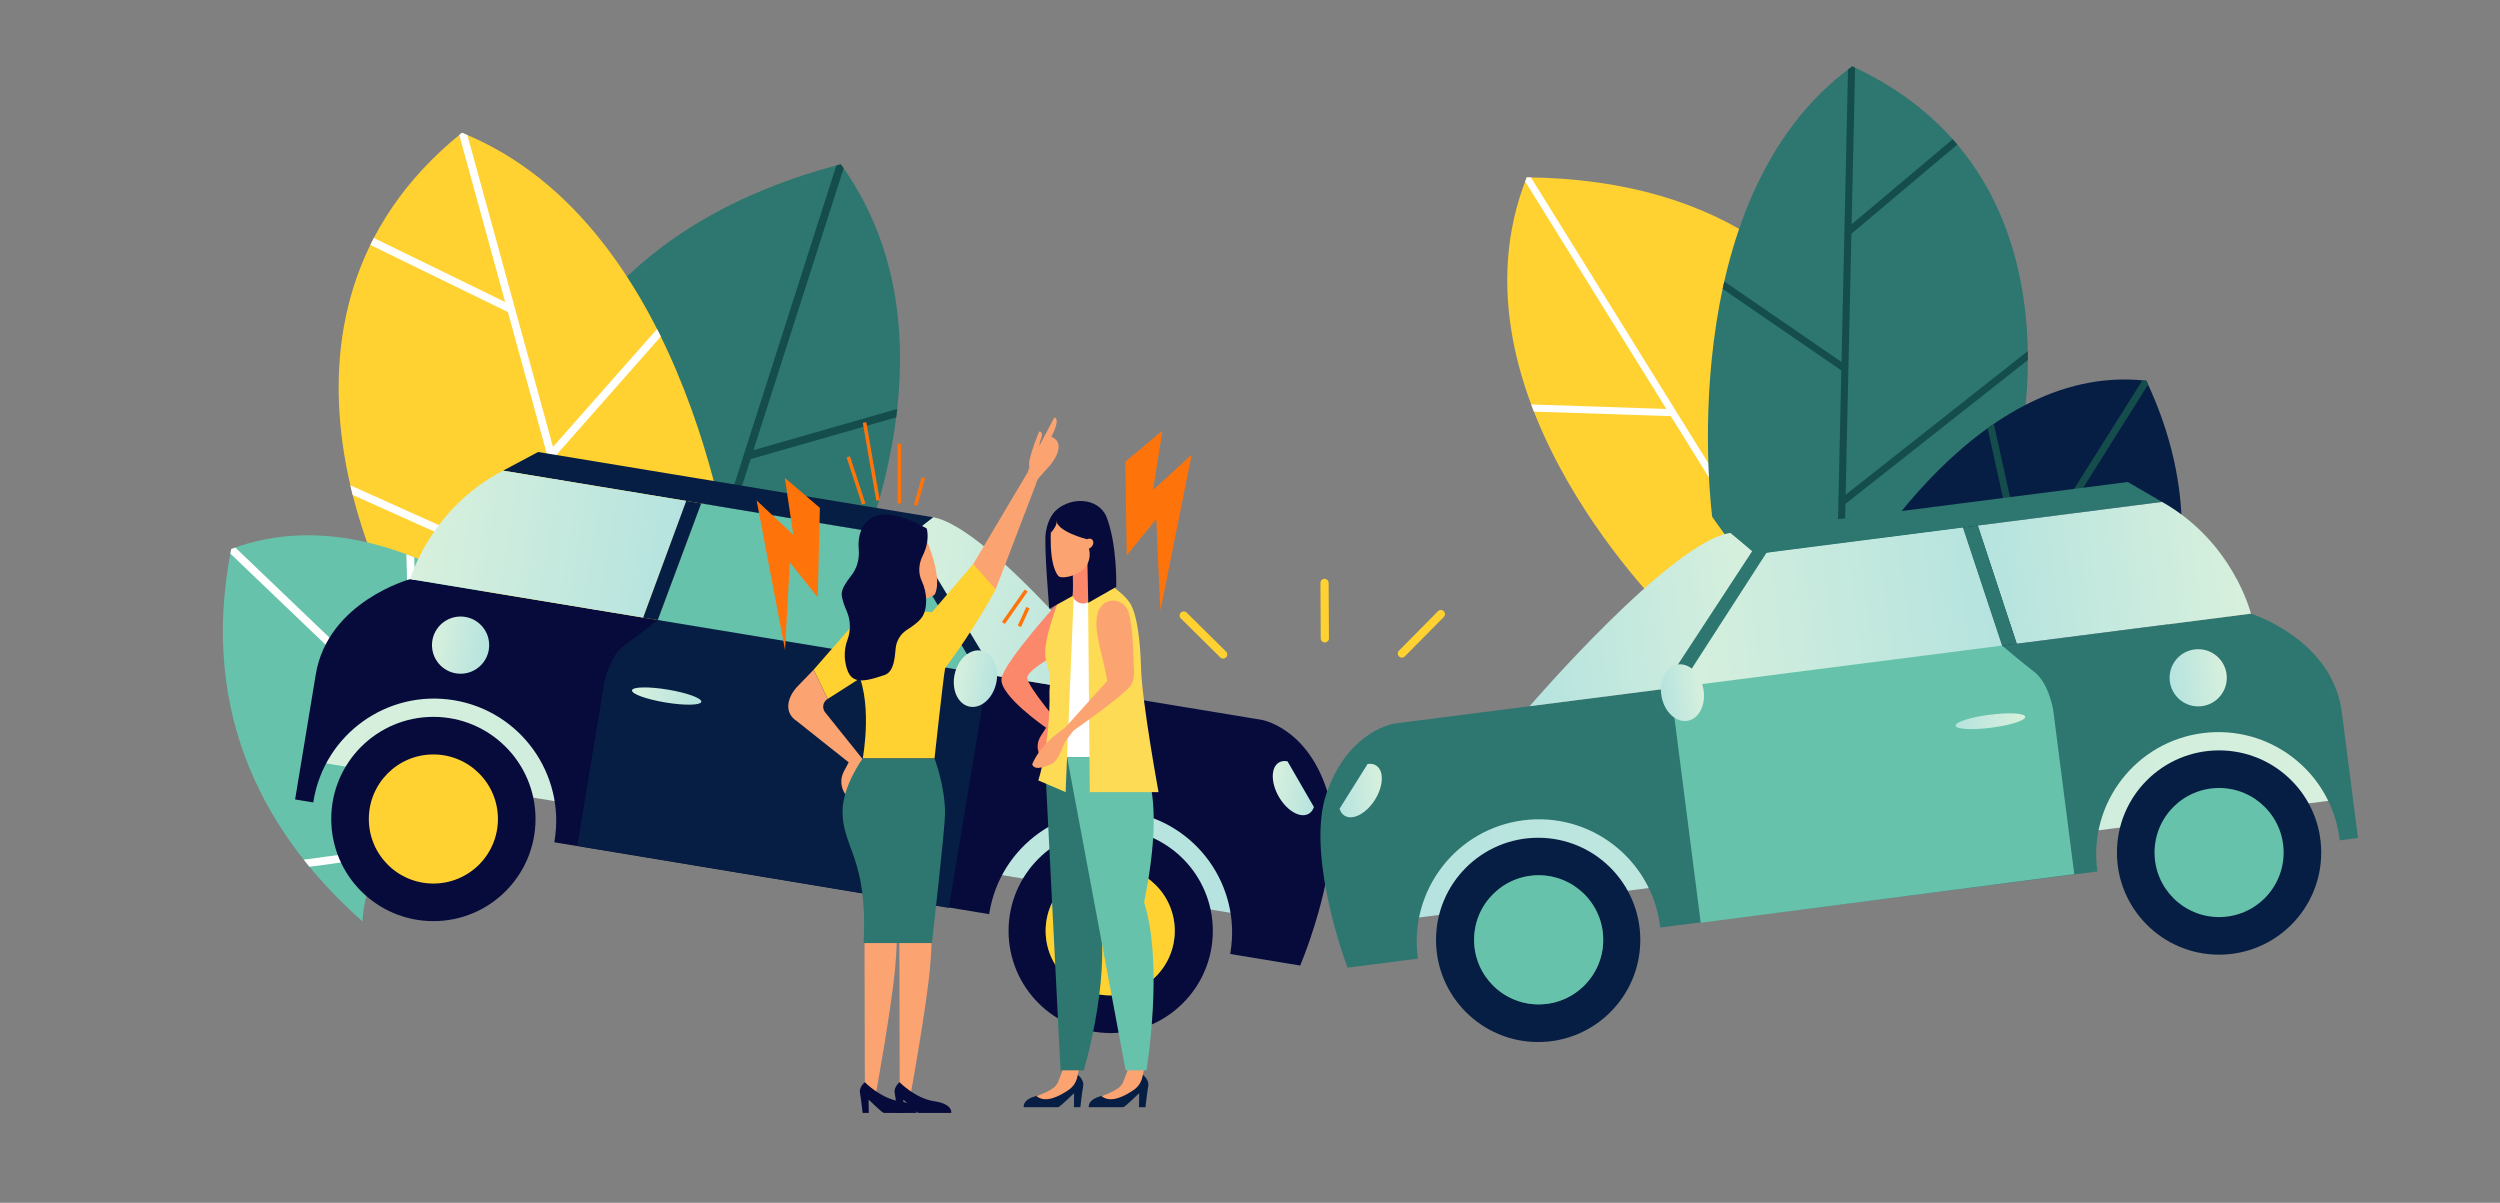 <?xml version="1.0" encoding="utf-8"?>
<!-- Generator: Adobe Illustrator 16.0.0, SVG Export Plug-In . SVG Version: 6.00 Build 0)  -->
<!DOCTYPE svg PUBLIC "-//W3C//DTD SVG 1.1//EN" "http://www.w3.org/Graphics/SVG/1.1/DTD/svg11.dtd">
<svg version="1.1" id="Ñëîé_1" xmlns="http://www.w3.org/2000/svg" xmlns:xlink="http://www.w3.org/1999/xlink" x="0px" y="0px"
	 width="794.96px" height="382.48px" viewBox="0 0 794.96 382.48" enable-background="new 0 0 794.96 382.48" xml:space="preserve">
<rect x="0" y="0" width="794.96" height="382.48" fill="#808080" stroke="none"/>
<g>
	<g>
		<path fill="#2D7770" d="M255.53,215.086c0,0,60.253-95.654,11.845-162.86c-137.875,36.058-102.046,171.56-102.046,171.56
			L255.53,215.086z"/>
		<path fill="#144D4C" d="M267.375,52.226c-0.48,0.126-0.95,0.257-1.425,0.385l-40.588,126.868l-43.02-71.067
			c-0.508,0.774-1.002,1.552-1.488,2.332l43.504,71.869l-11.712,36.61l2.687-0.259l23.348-72.98v0.001l46.289-13.274
			c0.114-0.89,0.224-1.781,0.323-2.675l-45.703,13.106l28.674-89.627C267.966,53.085,267.682,52.653,267.375,52.226L267.375,52.226z
			"/>
	</g>
	<g>
		<path fill="#FFD131" d="M146.894,42.219c-74.302,59.831-20.167,152.842-20.167,152.842l58.519,44.44
			c8.332,2.176,15.446,7.566,20.133,14.83l27.808-70.471C233.187,183.86,220.481,71.844,146.894,42.219z"/>
		<path fill="#FFFFFF" d="M112.142,157.376l74.513,33.456l16.639,60.592c0.74,0.931,1.436,1.9,2.085,2.907l0.759-1.925
			l-29.502-107.434l33.484-37.954c-0.393-0.799-0.792-1.597-1.197-2.396l-33.074,37.487l-27.229-99.157
			c-0.575-0.245-1.144-0.5-1.727-0.734c-0.292,0.235-0.565,0.476-0.854,0.712l14.584,53.107l-41.74-20.364
			c-0.205,0.391-0.395,0.784-0.592,1.176l-0.511,1.047l43.717,21.328l24.304,88.503l-74.396-33.404
			C111.645,155.354,111.889,156.374,112.142,157.376z"/>
	</g>
	<g>
		<path fill="#66C2AB" d="M117.532,281.683c8.429-23.413,30.171-39.192,54.366-42.855c9.831-1.489,18.982,1.427,25.993,7.124
			l-2.448-23.554c0,0-62.782-70.089-121.924-47.82c-10.617,53.882,12.134,92.197,41.773,118.439
			C115.45,289.164,116.22,285.326,117.532,281.683z"/>
		<g>
			<path fill="#FFFFFF" d="M149.851,245.89l-16.683-15.961l-1.441-52.719c-0.833-0.329-1.669-0.648-2.51-0.959l1.4,51.239
				l-55.786-53.374c-0.438,0.155-0.875,0.297-1.312,0.462l-0.002,0.002c-0.096,0.488-0.181,0.971-0.272,1.456l74.296,71.083
				C148.305,246.696,149.073,246.285,149.851,245.89z"/>
			<path fill="#FFFFFF" d="M123.35,269.764l-26.774,3.592c0.601,0.762,1.21,1.514,1.826,2.26l23.337-3.131
				C122.254,271.562,122.79,270.654,123.35,269.764z"/>
		</g>
	</g>
</g>
<g>
	<g>
		<path fill="#FFD131" d="M531.727,196.679c0,0-73.924-70.662-46.246-140.286c128.909,1.284,127.305,128.061,127.305,128.061
			L531.727,196.679z"/>
		<path fill="#FFFFFF" d="M485.48,56.394c0.449,0.004,0.89,0.016,1.335,0.023l63.542,102.378l22.1-71.825
			c0.616,0.568,1.222,1.142,1.818,1.719l-22.349,72.635l18.337,29.543l-2.414,0.364l-36.554-58.892v0l-43.535-1.456
			c-0.295-0.756-0.588-1.513-0.872-2.276l42.984,1.438l-44.89-72.327C485.15,57.277,485.305,56.835,485.48,56.394L485.48,56.394z"/>
	</g>
	<g>
		<path fill="#2D7770" d="M544.456,164.362c0,0-13.513-101.08,44.53-143.273c78.364,36.139,51.343,129.664,51.343,129.664
			l-55.76,69.598L544.456,164.362z"/>
		<path fill="#144D4C" d="M548.301,89.498l37.271,25.61l2.061-92.995c0.451-0.342,0.894-0.69,1.354-1.024
			c0.309,0.143,0.601,0.293,0.906,0.437l-1.104,49.807l32.14-27.057c0.266,0.298,0.519,0.602,0.778,0.901l0.678,0.807
			l-33.662,28.337l-1.839,83.003l57.92-45.687c0.018,0.955,0.029,1.904,0.026,2.838l-58.012,45.758l-1.307,58.938l-0.941,1.176
			l-1.291-1.8l2.234-100.758l-37.735-25.929C547.945,91.076,548.12,90.287,548.301,89.498z"/>
	</g>
	<g>
		<path fill="#061E43" d="M684.57,211.565c11.218-25.687,14.069-56.261-2.066-90.499c-56.793-6.519-96.447,68.799-96.447,68.799
			l8.28,57.812L684.57,211.565z"/>
		<g>
			<path fill="#144D4C" d="M607.467,242.422l12.672-20.137l52.45-5.925l7.867-3.148l-58.787,6.641l61.396-97.567
				c-0.187-0.406-0.367-0.811-0.56-1.217l-0.002-0.002c-0.42-0.048-0.835-0.077-1.253-0.116l-37.195,59.11l-10.052-45.265
				c-0.67,0.458-1.333,0.922-1.991,1.394l10.342,46.573l-38.435,61.079L607.467,242.422z"/>
		</g>
	</g>
</g>
<g>
	
		<linearGradient id="SVGID_1_" gradientUnits="userSpaceOnUse" x1="88.243" y1="252.205" x2="384.508" y2="252.205" gradientTransform="matrix(0.987 0.163 -0.163 0.987 58.347 -36.131)">
		<stop  offset="0" style="stop-color:#D8F0DD"/>
		<stop  offset="1" style="stop-color:#B5E3DF"/>
	</linearGradient>
	<polygon fill="url(#SVGID_1_)" points="101.763,242.425 394.055,290.729 399.129,260.024 106.837,211.72 	"/>
	<g>
		<g>
			<path fill="#070B3B" d="M130.438,184.152l270.711,44.738c0,0,14.611,2.415,20.962,22.953c5.501,17.79-5.677,48.031-8.666,55.189
				l-22.263-3.68l0.085-0.512c3.498-21.167-10.825-41.161-31.991-44.659c-21.167-3.499-41.161,10.825-44.659,31.992l-0.084,0.512
				l-138.274-22.851l0.084-0.513c3.498-21.167-10.825-41.161-31.991-44.659c-21.167-3.498-41.161,10.825-44.659,31.992l-0.084,0.513
				l-5.769-0.954c0,0,2.73-16.517,6.567-39.734C104.244,191.262,130.438,184.152,130.438,184.152z"/>
			<polygon fill="#FFFFFF" points="313.988,214.486 209.139,197.158 222.956,160.071 283.74,170.116 			"/>
			<path fill="#061E43" d="M301.723,288.704l12.265-74.218l-25.574-43.586l-65.507-10.837l-13.768,37.096
				c0,0-5.76,4.579-10.54,8.003c-4.779,3.423-6.434,11.841-6.434,11.841l-8.586,51.954L301.723,288.704z"/>
			<polygon fill="#66C2AB" points="209.141,197.155 222.906,160.066 288.413,170.904 313.982,214.48 			"/>
			
				<linearGradient id="SVGID_2_" gradientUnits="userSpaceOnUse" x1="260.743" y1="182.344" x2="338.291" y2="182.344" gradientTransform="matrix(0.987 0.163 -0.163 0.987 58.347 -36.131)">
				<stop  offset="0" style="stop-color:#D8F0DD"/>
				<stop  offset="1" style="stop-color:#B5E3DF"/>
			</linearGradient>
			<path fill="url(#SVGID_2_)" d="M358.593,221.857c0,0-43.431-54.318-61.889-57.368c-4.481,3.21-8.29,6.41-8.29,6.41l25.574,43.586
				L358.593,221.857z"/>
			<polygon fill="#061E43" points="296.704,164.489 171.091,143.73 159.971,149.662 288.533,170.908 			"/>
			
				<linearGradient id="SVGID_3_" gradientUnits="userSpaceOnUse" x1="107.036" y1="186.17" x2="189.666" y2="186.17" gradientTransform="matrix(0.987 0.163 -0.163 0.987 58.347 -36.131)">
				<stop  offset="0" style="stop-color:#D8F0DD"/>
				<stop  offset="1" style="stop-color:#B5E3DF"/>
			</linearGradient>
			<path fill="url(#SVGID_3_)" d="M130.438,184.152c0,0,6.355-22.52,29.534-34.491c17.56,2.902,58.321,9.638,58.321,9.638
				l-13.768,37.096L130.438,184.152z"/>
			
				<linearGradient id="SVGID_4_" gradientUnits="userSpaceOnUse" x1="182.388" y1="228.981" x2="204.733" y2="228.981" gradientTransform="matrix(0.987 0.163 -0.163 0.987 58.347 -36.131)">
				<stop  offset="0" style="stop-color:#D8F0DD"/>
				<stop  offset="1" style="stop-color:#B5E3DF"/>
			</linearGradient>
			<path fill="url(#SVGID_4_)" d="M200.967,219.51c-0.187,1.133,4.596,2.867,10.684,3.873c6.088,1.006,11.176,0.904,11.362-0.23
				c0.188-1.132-4.596-2.866-10.684-3.872C206.242,218.275,201.155,218.378,200.967,219.51z"/>
			
				<linearGradient id="SVGID_5_" gradientUnits="userSpaceOnUse" x1="117.168" y1="223.686" x2="135.357" y2="223.686" gradientTransform="matrix(0.987 0.163 -0.163 0.987 58.347 -36.131)">
				<stop  offset="0" style="stop-color:#D8F0DD"/>
				<stop  offset="1" style="stop-color:#B5E3DF"/>
			</linearGradient>
			<circle fill="url(#SVGID_5_)" cx="146.457" cy="205.14" r="9.094"/>
			<circle fill="#070B3B" cx="353.184" cy="296.02" r="32.479"/>
			<circle fill="#070B3B" cx="137.809" cy="260.427" r="32.479"/>
			
				<linearGradient id="SVGID_6_" gradientUnits="userSpaceOnUse" x1="387.765" y1="225.356" x2="402.379" y2="225.356" gradientTransform="matrix(0.987 0.163 -0.163 0.987 58.347 -36.131)">
				<stop  offset="0" style="stop-color:#D8F0DD"/>
				<stop  offset="1" style="stop-color:#B5E3DF"/>
			</linearGradient>
			<path fill="url(#SVGID_6_)" d="M406.717,242.441c0.783-0.453,1.709-0.55,2.69-0.356l8.397,14.534
				c-0.323,0.948-0.87,1.702-1.653,2.153c-2.639,1.524-6.89-0.896-9.495-5.405C404.051,248.857,404.078,243.966,406.717,242.441z"/>
			<circle fill="#2D7770" cx="353.026" cy="295.994" r="20.527"/>
			<circle fill="#FFD131" cx="353.026" cy="295.994" r="20.527"/>
			<circle fill="#FFD131" cx="137.809" cy="260.427" r="20.527"/>
			<polygon fill="#061E43" points="218.214,159.287 222.956,160.071 209.139,197.158 204.524,196.396 			"/>
			<polygon fill="#061E43" points="316.797,214.95 289.346,169.534 284.776,169.867 311.034,213.998 			"/>
			
				<linearGradient id="SVGID_7_" gradientUnits="userSpaceOnUse" x1="282.768" y1="207.516" x2="296.301" y2="207.516" gradientTransform="matrix(0.987 0.163 -0.163 0.987 58.347 -36.131)">
				<stop  offset="0" style="stop-color:#D8F0DD"/>
				<stop  offset="1" style="stop-color:#B5E3DF"/>
			</linearGradient>
			<path fill="url(#SVGID_7_)" d="M303.588,214.301c-1.113,4.897,0.934,9.538,4.573,10.365c3.638,0.828,7.49-2.471,8.604-7.369
				c1.114-4.897-0.933-9.538-4.571-10.366C308.555,206.104,304.702,209.404,303.588,214.301z"/>
		</g>
	</g>
</g>
<g>
	
		<linearGradient id="SVGID_8_" gradientUnits="userSpaceOnUse" x1="1243.89" y1="246.693" x2="1540.137" y2="246.693" gradientTransform="matrix(-0.992 0.127 0.127 0.992 1942.736 -164.077)">
		<stop  offset="0" style="stop-color:#D8F0DD"/>
		<stop  offset="1" style="stop-color:#B5E3DF"/>
	</linearGradient>
	<polygon fill="url(#SVGID_8_)" points="742.306,254.404 448.458,292.104 444.498,261.236 738.346,223.536 	"/>
	<g>
		<g>
			<path fill="#2D7770" d="M715.758,195.133L443.606,230.05c0,0-14.69,1.885-21.779,22.18c-6.14,17.578,3.936,48.205,6.665,55.467
				l22.381-2.871l-0.066-0.516c-2.729-21.279,12.307-40.742,33.585-43.473c21.28-2.73,40.743,12.307,43.474,33.586l0.065,0.516
				l139.009-17.835l-0.065-0.515c-2.73-21.28,12.308-40.743,33.586-43.473c21.279-2.73,40.742,12.306,43.472,33.586l0.066,0.515
				l5.8-0.745c0,0-2.131-16.605-5.125-39.946C741.678,203.185,715.758,195.133,715.758,195.133z"/>
			<polygon fill="#FFFFFF" points="531.23,218.808 636.638,205.284 624.171,167.721 563.063,175.561 			"/>
			<path fill="#66C2AB" d="M540.803,293.422l-9.572-74.614l27.134-42.633l65.856-8.46l12.417,37.57c0,0,5.591,4.784,10.243,8.379
				c4.652,3.594,6.002,12.066,6.002,12.066l6.701,52.231L540.803,293.422z"/>
			
				<linearGradient id="SVGID_9_" gradientUnits="userSpaceOnUse" x1="546.769" y1="181.359" x2="653.029" y2="181.359" gradientTransform="matrix(0.992 -0.127 0.127 0.992 -36.662 89.261)">
				<stop  offset="0" style="stop-color:#D8F0DD"/>
				<stop  offset="1" style="stop-color:#B5E3DF"/>
			</linearGradient>
			<polygon fill="url(#SVGID_9_)" points="636.636,205.28 624.222,167.719 558.365,176.179 531.236,218.802 			"/>
			
				<linearGradient id="SVGID_10_" gradientUnits="userSpaceOnUse" x1="1416.372" y1="176.832" x2="1493.919" y2="176.832" gradientTransform="matrix(-0.992 0.127 0.127 0.992 1942.736 -164.077)">
				<stop  offset="0" style="stop-color:#D8F0DD"/>
				<stop  offset="1" style="stop-color:#B5E3DF"/>
			</linearGradient>
			<path fill="url(#SVGID_10_)" d="M486.388,224.561c0,0,45.367-52.711,63.923-55.092c4.362,3.37,8.054,6.706,8.054,6.706
				l-27.134,42.633L486.388,224.561z"/>
			<polygon fill="#2D7770" points="550.311,169.469 676.594,153.267 687.491,159.597 558.245,176.179 			"/>
			
				<linearGradient id="SVGID_11_" gradientUnits="userSpaceOnUse" x1="1262.677" y1="180.669" x2="1345.3" y2="180.669" gradientTransform="matrix(-0.992 0.127 0.127 0.992 1942.736 -164.077)">
				<stop  offset="0" style="stop-color:#D8F0DD"/>
				<stop  offset="1" style="stop-color:#B5E3DF"/>
			</linearGradient>
			<path fill="url(#SVGID_11_)" d="M715.758,195.133c0,0-5.537-22.735-28.267-35.536c-17.654,2.265-58.632,7.522-58.632,7.522
				l12.418,37.57L715.758,195.133z"/>
			
				<linearGradient id="SVGID_12_" gradientUnits="userSpaceOnUse" x1="1338.026" y1="223.474" x2="1360.371" y2="223.474" gradientTransform="matrix(-0.992 0.127 0.127 0.992 1942.736 -164.077)">
				<stop  offset="0" style="stop-color:#D8F0DD"/>
				<stop  offset="1" style="stop-color:#B5E3DF"/>
			</linearGradient>
			<path fill="url(#SVGID_12_)" d="M643.996,227.917c0.146,1.139-4.698,2.699-10.818,3.484s-11.2,0.498-11.346-0.641
				c-0.146-1.138,4.697-2.697,10.816-3.483C638.769,226.492,643.85,226.779,643.996,227.917z"/>
			
				<linearGradient id="SVGID_13_" gradientUnits="userSpaceOnUse" x1="1272.812" y1="218.185" x2="1290.999" y2="218.185" gradientTransform="matrix(-0.992 0.127 0.127 0.992 1942.736 -164.077)">
				<stop  offset="0" style="stop-color:#D8F0DD"/>
				<stop  offset="1" style="stop-color:#B5E3DF"/>
			</linearGradient>
			<circle fill="url(#SVGID_13_)" cx="698.99" cy="215.527" r="9.094"/>
			<circle fill="#061E43" cx="489.111" cy="298.871" r="32.478"/>
			<circle fill="#061E43" cx="705.632" cy="271.091" r="32.478"/>
			
				<linearGradient id="SVGID_14_" gradientUnits="userSpaceOnUse" x1="1543.391" y1="219.833" x2="1558.004" y2="219.833" gradientTransform="matrix(-0.992 0.127 0.127 0.992 1942.736 -164.077)">
				<stop  offset="0" style="stop-color:#D8F0DD"/>
				<stop  offset="1" style="stop-color:#B5E3DF"/>
			</linearGradient>
			<path fill="url(#SVGID_14_)" d="M437.551,243.391c-0.766-0.48-1.688-0.612-2.676-0.454l-8.916,14.221
				c0.287,0.958,0.807,1.731,1.573,2.212c2.582,1.619,6.917-0.646,9.684-5.059C439.983,249.898,440.132,245.01,437.551,243.391z"/>
			<circle fill="#2D7770" cx="489.27" cy="298.851" r="20.527"/>
			<circle fill="#66C2AB" cx="489.27" cy="298.851" r="20.527"/>
			<circle fill="#66C2AB" cx="705.633" cy="271.092" r="20.526"/>
			<polygon fill="#2D7770" points="628.938,167.109 624.171,167.721 636.638,205.284 641.277,204.689 			"/>
			<polygon fill="#2D7770" points="528.406,219.17 557.481,174.777 562.036,175.275 534.199,218.427 			"/>
			
				<linearGradient id="SVGID_15_" gradientUnits="userSpaceOnUse" x1="1438.399" y1="202.002" x2="1451.932" y2="202.002" gradientTransform="matrix(-0.992 0.127 0.127 0.992 1942.736 -164.077)">
				<stop  offset="0" style="stop-color:#D8F0DD"/>
				<stop  offset="1" style="stop-color:#B5E3DF"/>
			</linearGradient>
			<path fill="url(#SVGID_15_)" d="M541.629,218.999c0.937,4.935-1.277,9.499-4.943,10.194s-7.396-2.741-8.333-7.675
				c-0.935-4.935,1.278-9.499,4.944-10.194S540.693,214.065,541.629,218.999z"/>
		</g>
	</g>
</g>
<g>
	<path fill="#FB886B" d="M326.642,215.527c0-2.685,11.382-8.683,11.382-8.683l-0.361-16.627c0,0-18.343,20.138-19.188,25.507
		s14.173,15.69,14.173,15.69l-1.684,2.607c-1.418,2.196-1.344,4.875,0.19,6.854l1.626,2.097l4.621-12.166
		C337.401,230.807,326.642,218.211,326.642,215.527z"/>
	<polygon fill="#FF730B" points="357.863,146.792 358.264,176.594 367.672,165.054 368.973,194.23 378.931,144.555 366.626,155.87 
		369.631,136.95 	"/>
	<polygon fill="#FF730B" points="260.71,161.49 260.034,189.958 251.159,178.84 249.628,206.703 240.605,159.145 252.248,170.077 
		249.565,151.971 	"/>
	<g>
		<polygon fill="#FFFFFF" points="348.66,188.518 340.58,188.507 337.232,240.728 351.711,240.728 		"/>
		<g>
			<path fill="#061E43" d="M363.492,341.815c0,0,1.997,1.569,1.631,3.569c-0.365,2.002-0.885,6.687-0.885,6.687h-2.052l0.062-4.37
				c-0.006-0.285-4.403,4.37-5.147,4.37h-10.865c0,0-0.722-2.947,5.658-3.896C358.275,347.229,363.492,341.815,363.492,341.815z"/>
			<g>
				<path fill="#FCA372" d="M358.783,339.821l-1.472,3.833c-0.363,1.053-1.069,1.946-2.007,2.547
					c-1.036,0.663-2.658,1.589-5.072,2.303c2.952,2.521,7.65-0.111,10.338-1.973c1.311-0.907,2.237-2.261,2.627-3.806l0.615-2.904
					H358.783z"/>
			</g>
		</g>
		<g>
			<path fill="#061E43" d="M342.796,341.815c0,0,1.997,1.569,1.63,3.569c-0.365,2.002-0.884,6.687-0.884,6.687h-2.053l0.063-4.37
				c-0.006-0.285-4.403,4.37-5.148,4.37H325.54c0,0-0.723-2.947,5.658-3.896C337.578,347.229,342.796,341.815,342.796,341.815z"/>
			<g>
				<path fill="#FCA372" d="M338.087,339.821l-1.473,3.833c-0.363,1.053-1.068,1.946-2.006,2.547
					c-1.037,0.663-2.659,1.589-5.073,2.303c2.953,2.521,7.65-0.111,10.339-1.973c1.31-0.907,2.236-2.261,2.626-3.806l0.615-2.904
					H338.087z"/>
			</g>
		</g>
		<path fill="#2D7770" d="M354.856,240.728c0,0,1.357,7.806-6.448,46.169c6.318,19.993-3.8,53.446-3.8,53.446h-7.376l-5.021-99.615
			H354.856z"/>
		<path fill="#FDDB54" d="M341.467,188.518l-2.62,63.361l-8.683-3.717c0,0,3.913-11.895,3.541-28.418
			c1.327-11.95-5.452-5.654,2.854-28.661C339.652,188.507,341.467,188.518,341.467,188.518z"/>
		<path fill="#FB886B" d="M341.128,182.976l-0.159,5.437c-0.07,2.391,2.286,4.105,4.539,3.301l3.962-1.413l-3.111-15.416
			L341.128,182.976z"/>
		<path fill="#66C2AB" d="M361.954,240.728c0,0,9.664,7.806,1.858,46.169c6.318,19.993,0.743,53.446,0.743,53.446h-6.621
			l-18.626-99.615H361.954z"/>
		<path fill="#FDDB54" d="M348.66,183.149c0,0,8.156,4.584,10.691,8.678c2.416,3.901,3.253,12.78,3.485,20.685
			c0.319,10.854,5.56,39.368,5.56,39.368H346.53l-0.545-62.074L348.66,183.149z"/>
		<path fill="#070B3B" d="M336.993,165.653c5.101-0.158,8.652,5.82,8.652,5.82l0.39,20.207l8.912-5.06
			c0,0,0.402-13.785-3.288-22.726c-2.831-5.546-10.552-5.839-15.312-2.104c-2.315,1.816-3.373,4.796-3.819,7.655
			c-0.599,3.838,1.116,24.161,1.116,24.161l7.433-4.108c0,0,0.222-2.268,0.052-6.52
			C340.832,175.659,333.569,165.759,336.993,165.653z"/>
		<path fill="#FCA372" d="M347.157,171.492c-0.649-0.448-1.678-0.17-2.298,0.62s-0.597,1.792,0.053,2.24
			c0.65,0.447,1.68,0.169,2.3-0.62C347.832,172.942,347.808,171.939,347.157,171.492z"/>
		<g>
			<path fill="#FCA372" d="M339.074,183.485c-0.97,0.133-1.893,0.125-2.43-0.215c-3.528-3.972-2.359-16.466-2.359-16.466
				l4.106-2.799l6.303,2.918l1.664,7.963c0.445,2.125-0.148,4.336-1.599,5.953l0,0C343.152,182.241,341.187,183.197,339.074,183.485
				z"/>
		</g>
		<path fill="#070B3B" d="M335.942,165.156c-0.467,3.754,9.703,6.317,9.703,6.317l1.633-4.861l-5.242-4.604l-5.352,1.799
			C336.685,163.807,336.025,164.53,335.942,165.156z"/>
		<path fill="#070B3B" d="M336.009,165.919c0.037,1.444-1.876,3.523-1.876,3.523l-0.489-1.651l0.304-1.269l1.024-0.816
			C334.972,165.706,335.971,164.476,336.009,165.919z"/>
	</g>
	<g>
		<polygon fill="#FFD131" points="273.755,215.514 263.185,222.253 258.725,212.962 272.382,197.311 		"/>
		<g>
			<polygon fill="#FCA372" points="329.54,153.617 316.6,187.431 308.336,181.282 326.8,150.154 			"/>
			<g>
				<path fill="#FCA372" d="M330.291,142.138c-1.019,0.827-1.697,2-1.905,3.296l-1.586,4.72l0.503,0.888l2.237,2.575
					c0.131-1.019,0.883-1.766,0.883-1.766l3.521-3.942c0,0,5.775-6.734,0.385-9.019c3.163-6.256,0.899-6.095,0.899-6.095
					l-2.833,5.36L330.291,142.138z"/>
				<path fill="#FCA372" d="M331.102,143.372c0,0-1.166-1.098-0.128-3.708c1.037-2.61-0.533-2.428-0.533-2.428
					s-4.32,10.175-2.933,11.333C328.895,149.727,331.102,143.372,331.102,143.372z"/>
			</g>
		</g>
		<path fill="#FFD131" d="M292.45,194.381l3.875,0.302l13.166-15.347l7.109,8.095c0,0-6.521,12.317-16.068,25.067
			c-0.543,2.592-3.371,28.68-3.371,28.68h-22.827c0,0,3.635-19.143-2.787-29.795C265.124,200.73,292.45,194.381,292.45,194.381z"/>
		<path fill="#FCA372" d="M274.891,295.275c0,0,0.121,53.174,0.121,52.896s3.446,0,3.446,0s5.062-27.812,6.182-40.354
			s0-13.379,0-13.379L274.891,295.275z"/>
		<path fill="#FCA372" d="M285.975,295.275c0,0,0.121,53.174,0.121,52.896s3.446,0,3.446,0s5.062-27.812,6.182-40.354
			c1.121-12.542,0-13.379,0-13.379L285.975,295.275z"/>
		<g>
			<path fill="#FCA372" d="M293.027,168.051l-13.854,4.85l1.366,10.342c0.02,0.146,0.059,0.287,0.086,0.431
				c0.267,0.048,0.532,0.097,0.797,0.162c0.043,0.011,0.085,0.025,0.128,0.037c0.042,0.01,0.084,0.015,0.125,0.026
				c3.196,0.786,5.46,3.427,6.478,6.484c1.969,0.33,4.004,0.333,5.996-0.077c1.356-0.279,2.583-0.706,3.149-1.358
				C300.221,182.57,293.027,168.051,293.027,168.051z"/>
		</g>
		<path fill="#070B3B" d="M293.385,176.759c-1.251,2.497-1.478,5.438-0.284,7.963c1.883,3.986,1.717,8.46,0.463,10.917
			c-0.854,1.672-3.091,3.345-5.074,4.581c-2.085,1.299-3.456,3.483-3.679,5.929c-0.308,3.364-0.628,7.494-3.51,8.486
			c-8.361,2.88-11.427,2.602-12.542-4.367c-0.285-1.778-0.187-4.394,0.722-6.828c1.105-2.96,1.009-6.255-0.258-9.151
			c-0.836-1.911-1.578-4.013-1.578-5.463c0-1.579,1.446-3.8,2.965-5.695c1.895-2.365,2.73-5.375,2.461-8.394
			c-0.269-3.017,0.152-6.872,3.213-9.483c5.714-4.875,18.395,2.797,18.395,2.797S295.897,171.747,293.385,176.759z"/>
		<path fill="#FCA372" d="M258.725,212.962l-5.077,5.256c-3.372,3.491-4.416,8.352-0.363,11.022l16.588,13.175l-1.525,2.855
			c-1.284,2.405-1.047,5.338,0.607,7.505l1.754,2.295l3.881-13.321l-12.027-15.017c-1.288-1.344-0.984-3.538,0.621-4.48l0,0
			L258.725,212.962z"/>
		<path fill="#2D7770" d="M297.16,241.178c0,0,3.345,8.676,3.345,17.462c0,4.827-4.181,41.234-4.181,41.234s-17.711,0-21.733,0
			c1.472-26.888-6.678-30.185-6.678-41.807c0-8.198,6.421-16.89,6.421-16.89H297.16z"/>
		<path fill="#070B3B" d="M275.011,344.127c0,0-1.9,1.494-1.552,3.397c0.348,1.904,0.842,6.363,0.842,6.363h1.954l-0.06-4.159
			c0.005-0.271,4.19,4.159,4.899,4.159h10.34c0,0,0.687-2.806-5.385-3.707C279.977,349.278,275.011,344.127,275.011,344.127z"/>
		<path fill="#070B3B" d="M286.053,344.127c0,0-1.9,1.494-1.552,3.397c0.348,1.904,0.841,6.363,0.841,6.363h1.954l-0.06-4.159
			c0.006-0.271,4.19,4.159,4.899,4.159h10.34c0,0,0.687-2.806-5.385-3.707C291.019,349.278,286.053,344.127,286.053,344.127z"/>
		<path fill="#FFD131" d="M273.754,295.275"/>
	</g>
	<g>
		
			<rect x="264.258" y="152.009" transform="matrix(0.311 0.951 -0.951 0.311 332.659 -153.494)" fill="#FF730B" width="15.768" height="1.132"/>
	</g>
	<g>
		
			<rect x="264.446" y="146.305" transform="matrix(0.17 0.985 -0.985 0.17 374.631 -151.108)" fill="#FF730B" width="25.171" height="1.133"/>
	</g>
	<g>
		<rect x="285.408" y="141.102" fill="#FF730B" width="1.132" height="18.968"/>
	</g>
	<g>
		
			<rect x="291.774" y="151.798" transform="matrix(0.962 0.273 -0.273 0.962 53.847 -73.93)" fill="#FF730B" width="1.133" height="9.108"/>
	</g>
	<g>
		
			<rect x="321.992" y="186.747" transform="matrix(0.818 0.575 -0.575 0.818 169.835 -150.447)" fill="#FF730B" width="1.132" height="12.587"/>
	</g>
	<g>
		
			<rect x="324.872" y="192.743" transform="matrix(0.909 0.418 -0.418 0.909 111.609 -118.009)" fill="#FF730B" width="1.133" height="6.525"/>
	</g>
	<path fill="#FCA372" d="M360.523,212.499c0,0,0.519,2.388-0.685,5.06c-1.202,2.673-18.488,14.758-18.488,14.758l-2.521,3.32
		c-1.055,1.985-2.32,6.266-4.346,7.24c0,0-5.53,2.828-6.263,0.134c2.906-6.936,10.378-11.527,10.378-11.527l13.455-14.946
		c-1.043-7.455-4.595-16.011-3.014-21.525c1.582-5.514,8.352-5.188,9.875-0.22C360.438,199.76,360.523,212.499,360.523,212.499z"/>
</g>
<g>
	<g>
		<path fill="#FFD131" d="M389.867,209.03c0.507-0.513,0.503-1.338-0.01-1.845l-12.527-12.392c-0.513-0.507-1.338-0.502-1.846,0.01
			c-0.507,0.513-0.502,1.338,0.011,1.846l12.526,12.391C388.534,209.548,389.359,209.543,389.867,209.03z"/>
	</g>
	<g>
		<path fill="#FFD131" d="M444.864,208.732c-0.513-0.508-0.517-1.333-0.009-1.846l12.391-12.526c0.507-0.513,1.332-0.518,1.846-0.01
			c0.513,0.507,0.518,1.333,0.01,1.846l-12.391,12.526C446.203,209.235,445.378,209.239,444.864,208.732z"/>
	</g>
	<g>
		<path fill="#FFD131" d="M421.284,204.288c0.722-0.004,1.303-0.591,1.298-1.312l-0.096-17.62c-0.004-0.721-0.59-1.302-1.312-1.298
			c-0.723,0.004-1.302,0.59-1.298,1.312l0.095,17.62C419.976,203.711,420.562,204.292,421.284,204.288z"/>
	</g>
</g>
</svg>
